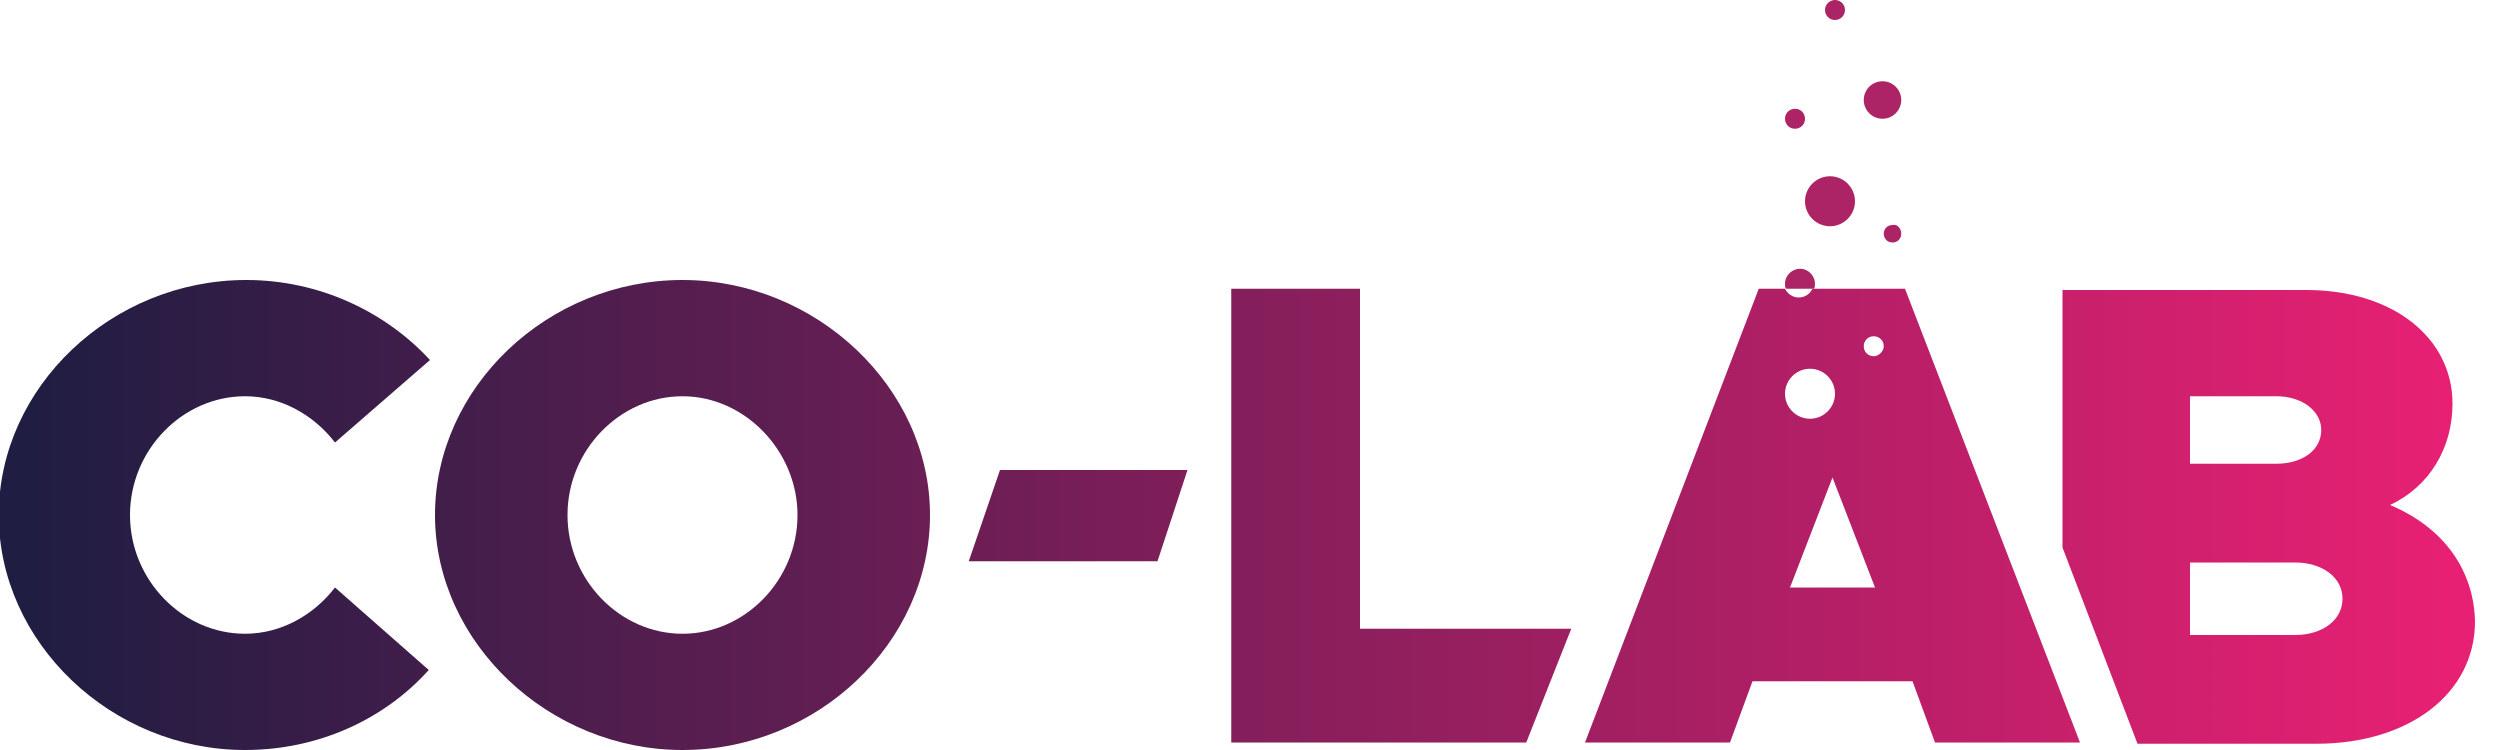<?xml version="1.0" encoding="UTF-8" standalone="no"?>
<svg
   xmlns:dc="http://purl.org/dc/elements/1.1/"
   xmlns:cc="http://creativecommons.org/ns#"
   xmlns:rdf="http://www.w3.org/1999/02/22-rdf-syntax-ns#"
   xmlns:svg="http://www.w3.org/2000/svg"
   xmlns="http://www.w3.org/2000/svg"
   xml:space="preserve"
   style="enable-background:new 0 0 200 60;"
   viewBox="0 0 200 60"
   y="0px"
   x="0px"
   id="Layer_1"
   version="1.1"><defs
   id="defs63" />
<style
   id="style2"
   type="text/css">
	.st0{fill:url(#SVGID_1_);}
	.st1{fill:url(#SVGID_2_);}
	.st2{fill:url(#SVGID_3_);}
	.st3{fill:url(#SVGID_4_);}
	.st4{fill:url(#SVGID_5_);}
	.st5{fill:#AC2465;}
	.st6{fill:url(#SVGID_6_);}
</style>
<g
   id="g58">
	<linearGradient
   y2="41.268"
   x2="195.856"
   y1="41.268"
   x1="2.563"
   gradientUnits="userSpaceOnUse"
   id="SVGID_1_">
		<stop
   id="stop4"
   style="stop-color:#201D42"
   offset="0" />
		<stop
   id="stop6"
   style="stop-color:#E72073"
   offset="1" />
	</linearGradient>
	<polygon
   id="polygon9"
   points="80,37.6 95,37.6 92.6,44.9 77.5,44.9  "
   class="st0" />
	<linearGradient
   y2="41.268"
   x2="195.856"
   y1="41.268"
   x1="2.563"
   gradientUnits="userSpaceOnUse"
   id="SVGID_2_">
		<stop
   id="stop11"
   style="stop-color:#201D42"
   offset="0" />
		<stop
   id="stop13"
   style="stop-color:#E72073"
   offset="1" />
	</linearGradient>
	<path
   id="path16"
   d="M-0.1,41.2c0-10.2,9-18.8,19.8-18.8c5.8,0,11.1,2.5,14.7,6.4l-7.6,6.6c-1.7-2.2-4.3-3.7-7.2-3.7   c-5,0-9.2,4.3-9.2,9.5c0,5.2,4.2,9.5,9.2,9.5c2.9,0,5.5-1.5,7.2-3.7l7.5,6.6c-3.6,4-8.9,6.4-14.7,6.4C8.9,60-0.1,51.4-0.1,41.2z"
   class="st1" />
	<linearGradient
   y2="41.268"
   x2="195.856"
   y1="41.268"
   x1="2.563"
   gradientUnits="userSpaceOnUse"
   id="SVGID_3_">
		<stop
   id="stop18"
   style="stop-color:#201D42"
   offset="0" />
		<stop
   id="stop20"
   style="stop-color:#E72073"
   offset="1" />
	</linearGradient>
	<path
   id="path23"
   d="M34.8,41.2c0-10.2,9-18.8,19.8-18.8c10.7,0,19.8,8.6,19.8,18.8c0,10.2-9,18.8-19.8,18.8   C43.9,60,34.8,51.4,34.8,41.2z M63.8,41.2c0-5.1-4.2-9.5-9.2-9.5c-5,0-9.2,4.3-9.2,9.5c0,5.2,4.2,9.5,9.2,9.5   C59.6,50.7,63.8,46.4,63.8,41.2z"
   class="st2" />
	<linearGradient
   y2="41.269"
   x2="195.856"
   y1="41.269"
   x1="2.563"
   gradientUnits="userSpaceOnUse"
   id="SVGID_4_">
		<stop
   id="stop25"
   style="stop-color:#201D42"
   offset="0" />
		<stop
   id="stop27"
   style="stop-color:#E72073"
   offset="1" />
	</linearGradient>
	<path
   id="path30"
   d="M191.2,40.4c3.2-1.5,5-4.6,5-8.1c0-5.3-4.8-9.1-11.7-9.1H165v20.6l6,15.7h14.3c7.4,0,12.7-4,12.7-9.8   C197.9,45.6,195.5,42.2,191.2,40.4z M175.2,31.7h6.9c2.1,0,3.6,1.2,3.6,2.7c0,1.6-1.5,2.7-3.6,2.7h-6.9V31.7z M183.6,50.8h-8.4V45   h8.4c2.2,0,3.8,1.2,3.8,2.9C187.4,49.6,185.8,50.8,183.6,50.8z"
   class="st3" />
	<linearGradient
   y2="41.269"
   x2="195.856"
   y1="41.269"
   x1="2.563"
   gradientUnits="userSpaceOnUse"
   id="SVGID_5_">
		<stop
   id="stop32"
   style="stop-color:#201D42"
   offset="0" />
		<stop
   id="stop34"
   style="stop-color:#E72073"
   offset="1" />
	</linearGradient>
	<polygon
   id="polygon37"
   points="108.8,50.3 108.8,23.1 98.5,23.1 98.5,59.4 122.1,59.4 125.7,50.3  "
   class="st4" />
	<path
   id="path39"
   d="M148.4,16.1c0,1.1-0.9,2-2,2s-2-0.9-2-2c0-1.1,0.9-2,2-2S148.4,15,148.4,16.1z"
   class="st5" />
	<path
   id="path41"
   d="M152.1,18.7c0,0.4-0.3,0.7-0.7,0.7c-0.4,0-0.7-0.3-0.7-0.7c0-0.4,0.3-0.7,0.7-0.7   C151.8,17.9,152.1,18.3,152.1,18.7z"
   class="st5" />
	<circle
   id="circle43"
   r="0.8"
   cy="0.8"
   cx="146.8"
   class="st5" />
	<circle
   id="circle45"
   r="1.5"
   cy="8"
   cx="150.6"
   class="st5" />
	<path
   id="path47"
   d="M144.4,9.5c0,0.5-0.4,0.8-0.8,0.8c-0.5,0-0.8-0.4-0.8-0.8c0-0.5,0.4-0.8,0.8-0.8   C144.1,8.7,144.4,9.1,144.4,9.5z"
   class="st5" />
	<linearGradient
   y2="41.269"
   x2="195.856"
   y1="41.269"
   x1="2.563"
   gradientUnits="userSpaceOnUse"
   id="SVGID_6_">
		<stop
   id="stop49"
   style="stop-color:#201D42"
   offset="0" />
		<stop
   id="stop51"
   style="stop-color:#E72073"
   offset="1" />
	</linearGradient>
	<path
   id="path54"
   d="M152.4,23.1h-7.4c-0.2,0.4-0.6,0.7-1.1,0.7c-0.5,0-0.9-0.3-1.1-0.7h-2.1l-13.9,36.3h11.6l1.8-4.9H153l1.8,4.9   h11.6L152.4,23.1z M144.8,29.5c1.1,0,2,0.9,2,2c0,1.1-0.9,2-2,2c-1.1,0-2-0.9-2-2C142.8,30.4,143.7,29.5,144.8,29.5z M143.2,47   l3.4-8.8l3.4,8.8H143.2z M149.9,28.5c-0.4,0-0.8-0.3-0.8-0.8c0-0.4,0.3-0.8,0.8-0.8c0.4,0,0.8,0.3,0.8,0.8   C150.7,28.1,150.3,28.5,149.9,28.5z"
   class="st6" />
	<path
   id="path56"
   d="M145.1,23.1c0.1-0.1,0.1-0.3,0.1-0.4c0-0.6-0.5-1.2-1.2-1.2c-0.6,0-1.2,0.5-1.2,1.2c0,0.2,0,0.3,0.1,0.4H145.1   z"
   class="st5" />
</g>
</svg>